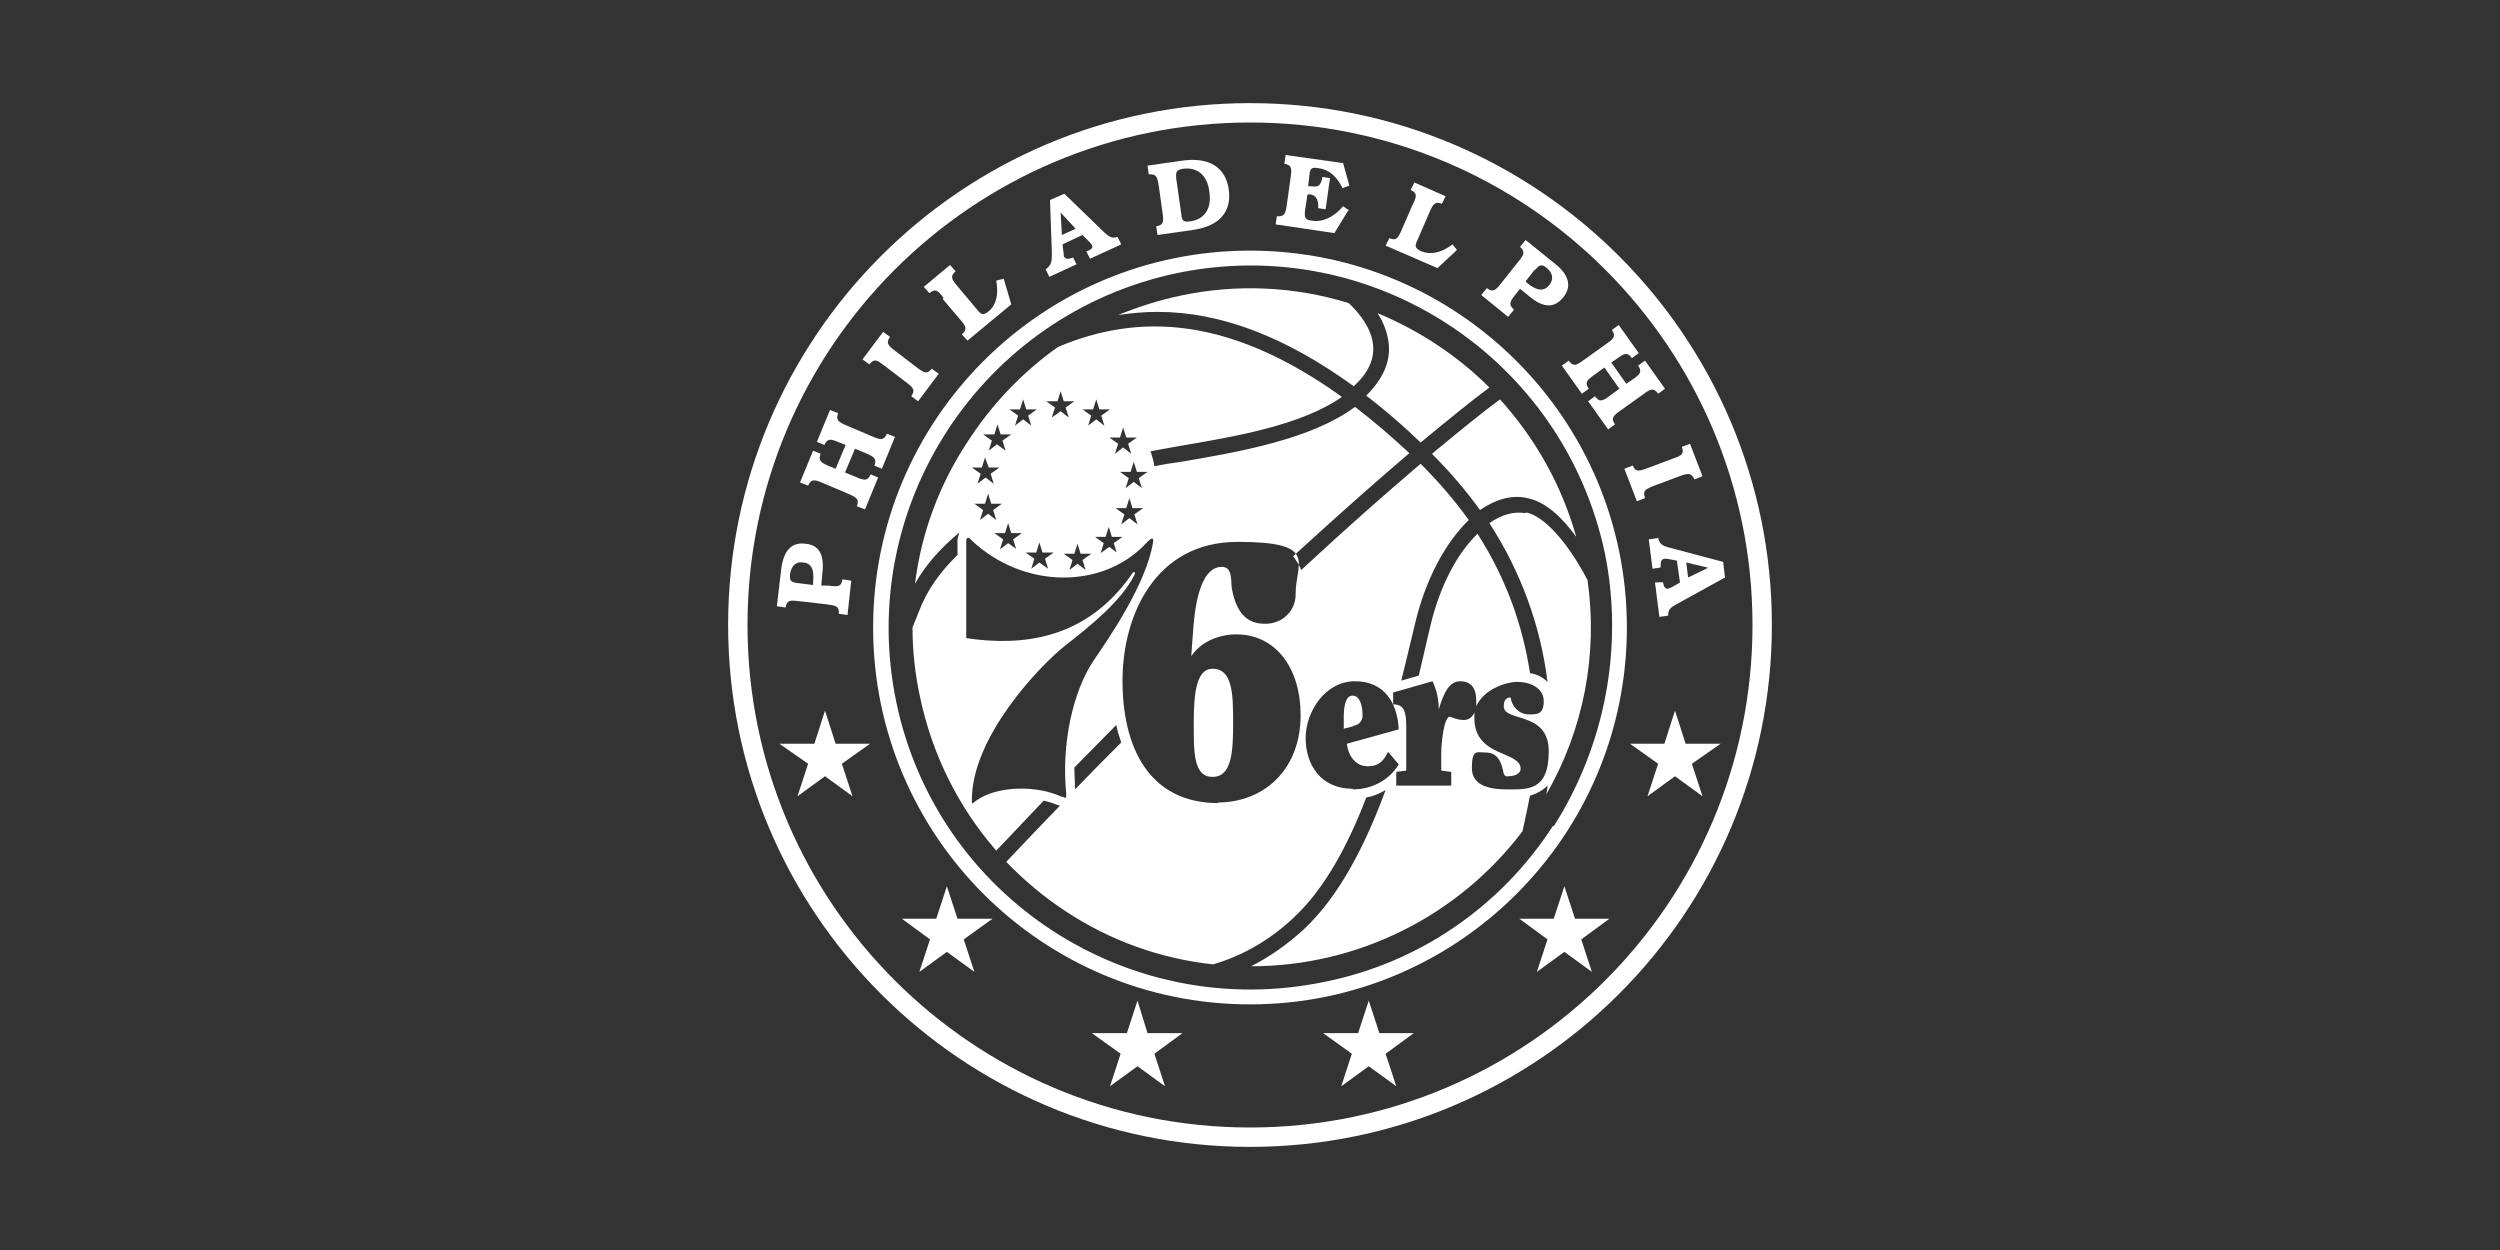 <?xml version="1.0" encoding="UTF-8"?>
<svg id="Layer_3" data-name="Layer 3" xmlns="http://www.w3.org/2000/svg" version="1.1" viewBox="0 0 400 200">
  <rect x="0" y="0" width="400" height="200" fill="#333333" stroke="none"/>
  <defs>
    <style>
      .cls-1 {
        fill: none;
      }

      .cls-1, .cls-2 {
        stroke-width: 0px;
      }

      .cls-2 {
        fill: #fff;
      }
    </style>
  </defs>
  <path class="cls-1" d="M197.9,101.6c-2.8,0-5.7,1.1-7.2,3.5h0l.3-4.1c.2-2.8.8-10.2,4.6-10.2s1.4,2.4,1.6,3.5c.5,2.6,1.6,5.6,5.2,5.6,2.6.1,4.8-1.9,5-4.5,0-.1,0-.2,0-.3,0-5-4.2-8.3-9.3-8.3-13.1,0-18.4,10-18.4,22.2s4.1,19.6,15.4,19.6,13.3-5.2,13.3-14c0-7.4-4-12.9-10.3-12.9ZM194,124.3c-3.1,0-3-4-3-8.7s.4-8.6,3-8.6,3.3,4,3.3,8.6c0,4.6-.6,8.7-3.3,8.7Z"/>
  <polygon class="cls-1" points="162.4 68.1 163.7 67.1 165.1 68.1 164.6 66.5 166 65.5 164.3 65.5 163.7 63.9 163.2 65.5 161.5 65.5 162.9 66.5 162.4 68.1"/>
  <polygon class="cls-1" points="161.9 85.3 161.3 83.7 160.9 85.3 159.1 85.3 160.5 86.4 160 87.9 161.3 86.9 162.7 87.9 162.2 86.4 163.5 85.3 161.9 85.3"/>
  <path class="cls-1" d="M240.8,113c0-1.1.5-1.4,1.1-1.4.2,1.5,1.4,2.6,2.9,2.7,1.2,0,2.4-.7,2.4-2.1,0-2.3-1.6-3.1-4.2-3.1s-5.4,1.2-6.6,3.9c0-.3,0-.6,0-.9,0-1.7-.8-3.1-2.6-3.1s-2.8,2.6-3.4,4.5h0c0-1.6-.4-3.1-1-4.5l-6.3,1.8v1.9c1.8,0,2.1,1.2,2.1,3.7v6.9l-1.6.2v2.2h8.8v-2.2l-1.6-.2v-3c0-1,.4-6,1.5-5.6.7.3,1.4.5,2.1.5.8,0,1.3-.5,1.7-1.2,0,.3,0,.6,0,.9,0,6.3,7.4,5.2,7.4,8.1s-.8,1.2-2,1.2c-.3,0-.6-.1-.7-.4-.4-1.4-.8-3.4-2.9-3.4s-2.2,1.1-2.2,2.5c0,3.1,3.6,3.4,5.6,3.4,3.4,0,6.9-1.2,6.9-6.1s-7.2-4.6-7.2-7.2Z"/>
  <path class="cls-1" d="M222,120.3c-.8,1.3-1.7,2.3-3.3,2.3s-3.1-1.8-3.3-3.6l8.3-2.3c-.2-4.1-2.6-7.7-7-7.7s-7.9,3.7-7.9,9.1,2.4,8.1,7.5,8.1c3,0,5.7-1.4,7.3-4l-1.7-2ZM215,114.8c0-1.2,0-3.6,1.4-3.6s1.6,1.9,1.6,3c.1.9-.5,1.7-1.4,1.8,0,0,0,0,0,0l-1.5.4v-1.7Z"/>
  <polygon class="cls-1" points="164.2 88.4 165.6 89.4 165.1 90.9 166.4 90 167.7 90.9 167.2 89.3 168.6 88.4 166.9 88.4 166.4 86.8 165.9 88.4 164.2 88.4"/>
  <polygon class="cls-1" points="158.2 72 159.5 71.1 160.9 72 160.4 70.5 161.8 69.5 160.1 69.5 159.6 67.9 159.1 69.5 157.4 69.5 158.7 70.5 158.2 72"/>
  <polygon class="cls-1" points="156.3 77.4 157.6 76.4 158.9 77.4 158.4 75.8 159.8 74.8 158.2 74.8 157.6 73.2 157.1 74.8 155.4 74.8 156.8 75.8 156.3 77.4"/>
  <polygon class="cls-1" points="158.1 82.2 159.5 83.2 159 81.6 160.3 80.6 158.6 80.6 158.2 79 157.6 80.6 155.9 80.6 157.3 81.6 156.8 83.2 158.1 82.2"/>
  <path class="cls-1" d="M171.9,122.8c0,1.2,0,2.3.1,3.5,2.5-2.6,4.9-5.1,7.4-7.5-.3-.9-.6-1.8-.8-2.8-2.2,2.2-4.5,4.5-6.7,6.8Z"/>
  <path class="cls-1" d="M174.8,105.7c2.3-3.4,8.5-12.2,9.6-19.1.1-.7-.3-.6-1.2.3-7,7.4-19.7,7.2-27.9-.6-.5-.6-.7-.3-.8.1v15.6c8.8,1.3,19.2.4,26.6-10.4.3-.5.5-.1.3.3-2.1,4.2-7,8.1-11.2,11.4-4.1,3.2-15,14.6-14.8,24.7,0,.8,0,.6.7,0,3.3-2.5,9.8-2.5,13.7-.6.6.3.6.2.5-.5-.8-7.8,1-16.3,4.3-21.2Z"/>
  <polygon class="cls-1" points="177.9 85.9 177.4 84.4 176.9 85.9 175.2 85.9 176.6 87 176.1 88.5 177.5 87.6 178.8 88.5 178.3 87 179.6 85.9 177.9 85.9"/>
  <polygon class="cls-1" points="181.9 75.5 181.4 73.9 180.8 75.5 179.2 75.5 180.5 76.5 180 78.1 181.4 77.1 182.7 78.1 182.2 76.5 183.6 75.5 181.9 75.5"/>
  <polygon class="cls-1" points="181.2 81.3 180.6 79.7 180.1 81.3 178.4 81.3 179.8 82.3 179.3 83.9 180.6 82.9 182 83.9 181.5 82.3 182.8 81.3 181.2 81.3"/>
  <polygon class="cls-1" points="178.9 71 178.4 72.6 179.7 71.6 181 72.6 180.6 71 181.9 70 180.2 70 179.7 68.4 179.2 70 177.5 70 178.9 71"/>
  <path class="cls-1" d="M188.2,43.7c-31.3,6.5-51.4,37.2-44.9,68.5h0c6.6,31.3,37.2,51.4,68.5,44.9,15.1-3,28.3-12,36.6-25,8.3-12.9,11.3-28.5,8.2-43.6-6.6-31.3-37.2-51.4-68.5-44.9ZM238.3,62c-2.7,2-6.5,5-11,8.8-2.8-2.6-5.7-5.1-8.7-7.5,2.6-2.6,3.9-5.4,3.6-8.3-.2-1.8-.8-3.5-1.8-4.9,6.7,2.8,12.8,6.8,17.9,11.9ZM188.9,47.2c8.9-1.9,18.2-1.5,26.9,1.2,1.9,1.8,3.7,4.2,3.9,6.8.2,2.3-.9,4.5-3.1,6.5-10.9-8-21.2-11.9-31.4-11.9-2.1,0-4.2.2-6.3.5,3.2-1.4,6.6-2.4,10-3.1ZM247.2,127.2c0-.5.1-.9.2-1.4-.8.7-1.7,1.2-2.8,1.6-.3,2-.7,4-1.2,5.7-10.3,13.6-26.3,21.6-43.4,21.6,3.1-1.6,5.9-3.5,8.4-5.9,5.8-5.3,10-13.6,13.1-22.3-1,.6-2,1-3.1,1.2-2.9,7.6-6.7,14.8-11.7,19.3-3.6,3.4-8,6-12.8,7.4-8.4-1-16.5-3.9-23.6-8.5-3.4-2.3-6.6-4.9-9.5-7.9,2.9-3.1,5.7-6.1,8.6-9,0,0,0,0-.1,0-.8-.4-1.7-.6-2.5-.8-2.5,2.6-5.1,5.3-7.6,8-6.1-7-10.4-15.5-12.2-24.6-.8-3.6-1.2-7.3-1.2-11.1.6-1.4,1-2.5,1-2.5,1.3-3.5,3.5-6.6,6.2-9.1v-2.5s0-.5.3-1.1c-2.8,2.3-5.3,5-7.1,8.2,1.1-8.1,3.9-15.9,8.4-22.7,3.9-5.9,8.8-11.1,14.5-15.2,12.9-5.4,27.3-5,45.4,8-6.5,4.5-17.4,6.4-26.2,7.9-1.5.2-3,.5-4.4.8.3.8.5,1.6.6,2.4,1.4-.3,2.8-.5,4.2-.7,9.4-1.6,20.9-3.6,27.9-8.8,3,2.3,6,4.8,8.7,7.4-5.3,4.5-11.6,10.1-18.6,16.5.5.7,1,1.4,1.3,2.2,7.2-6.7,13.7-12.4,19.1-17,2.8,2.8,5.4,5.8,7.7,9-3.7,3.5-6.9,9.4-8.6,16.6l-.5,2.1c-.5,2.1-1.1,4.5-1.7,7l2.8-.8c.5-2,.9-3.9,1.3-5.6l.5-2.1c1.6-6.8,4.5-11.9,7.6-15,4.8,7.5,7.3,15.1,8.4,22.3,1.3.3,2.2.8,2.8,1.4-1.1-9-4.3-17.7-9.3-25.4,2-1.4,3.9-1.9,5.7-1.6h0c3.8.8,7.9,7.2,9.8,10.8,1.7,11.9-.6,23.9-6.6,34.3ZM244.5,79.6c-2.6-.5-5.2.2-7.6,1.9-2.3-3.2-4.9-6.2-7.7-9,4.6-3.9,8.3-6.8,11-8.8,5.7,6.3,9.9,13.8,12.2,22-2.1-2.9-4.9-5.6-7.8-6.2Z"/>
  <polygon class="cls-1" points="168.4 66.7 169.7 65.8 171.1 66.7 170.6 65.2 171.9 64.2 170.2 64.2 169.7 62.6 169.2 64.2 167.5 64.2 168.9 65.2 168.4 66.7"/>
  <polygon class="cls-1" points="174.1 68.1 175.5 67.1 176.8 68.1 176.3 66.5 177.7 65.5 175.9 65.5 175.4 63.9 174.9 65.5 173.2 65.5 174.6 66.5 174.1 68.1"/>
  <polygon class="cls-1" points="170.2 88.6 171.5 89.6 171.1 91.1 172.4 90.2 173.7 91.1 173.2 89.6 174.6 88.6 172.9 88.6 172.4 87 171.9 88.6 170.2 88.6"/>
  <path class="cls-2" d="M229.1,72.6c2.8,2.8,5.4,5.8,7.7,9,2.5-1.7,5.1-2.5,7.6-1.9,3,.6,5.7,3.3,7.8,6.2-2.3-8.2-6.5-15.7-12.2-22-2.6,1.9-6.3,4.9-11,8.8Z"/>
  <path class="cls-2" d="M194,107c-2.6,0-3,4-3,8.6s-.1,8.7,3,8.7,3.3-4,3.3-8.7c0-4.6-.1-8.6-3.3-8.6Z"/>
  <path class="cls-2" d="M216.6,116.1c.9-.1,1.5-.9,1.4-1.8,0-1.1-.3-3-1.6-3s-1.4,2.3-1.4,3.6v1.7l1.5-.4s0,0,0,0Z"/>
  <path class="cls-2" d="M216.6,61.8c2.3-2.1,3.3-4.3,3.1-6.5-.2-2.6-2-5-3.9-6.8-8.7-2.7-18-3.1-26.9-1.2-3.4.7-6.8,1.8-10,3.1,2.1-.3,4.2-.5,6.3-.5,10.1,0,20.5,4,31.4,11.9Z"/>
  <path class="cls-2" d="M218.6,63.3c3,2.3,5.9,4.8,8.7,7.5,4.6-3.8,8.3-6.8,11-8.8-5.1-5.1-11.2-9.1-17.9-11.9,1,1.5,1.6,3.2,1.8,4.9.3,3-1,5.7-3.6,8.3Z"/>
  <path class="cls-2" d="M215.9,33.7l-1-.7c-1.5,1.8-3.4,2.6-5,2.3-1.1-.1-1.2-.5-1.1-1.6l.4-2.6h.5c.9.2,1.3.9,1.2,2.2l1.2.2.7-5-1.2-.2c-.3,1.4-.6,1.7-1.8,1.5h-.5c0,0,.2-1.7.2-1.7.1-1.1.3-1.4,1.4-1.2,1.7.2,3,1.3,3.9,3.2l1.1-.4-1-3.6-9.2-1.3-.2,1.4c1.2.2,1.2.8,1,2.2l-.6,4.3c-.2,1.5-.4,2-1.6,1.9l-.2,1.3,9.4,1.4,2.2-3.6Z"/>
  <path class="cls-2" d="M233.2,40.1l-.8-1c-1.8,1.4-3.6,1.7-5,1.1-1-.5-1.1-.8-.6-1.8l1.9-4.4c.6-1.4.9-1.8,2-1.4l.6-1.2-5-2.2-.6,1.2c1.1.5,1,1,.3,2.4l-1.7,3.9c-.6,1.4-.9,1.9-2,1.4l-.6,1.2,8.3,3.6,3.1-2.9Z"/>
  <path class="cls-2" d="M242.2,49.5c-.9-.8-.6-1.3.3-2.4l.7-.9,1.6,1.3c2.2,1.8,3.9,1.8,5.3.1,1.4-1.7,1-3.6-1.3-5.4l-4.7-3.8-.9,1.1c.9.8.6,1.3-.3,2.4l-2.7,3.4c-.9,1.2-1.4,1.5-2.3.8l-.9,1.1,4.3,3.5.9-1.1ZM245.6,43.2c.7-.8,1-1,1.8-.4,1.1.9,1.2,1.9.5,2.8-.8,1-1.9,1-3.4-.2-.1-.1-.3-.2-.4-.4l1.5-1.9Z"/>
  <polygon class="cls-2" points="133.7 119 132 113.7 130.3 119 124.7 119 129.3 122.2 127.6 127.4 132 124.2 136.4 127.4 134.7 122.2 139.2 119 133.7 119"/>
  <path class="cls-2" d="M131.7,77.3l4,1.7c1.4.6,1.8.9,1.4,2l1.3.5,2.1-5.1-1.2-.5c-.5,1.1-1,1-2.4.4l-1.7-.7,1.6-3.8,1.7.7c1.4.6,1.8.9,1.4,2l1.2.5,2.1-5.1-1.3-.5c-.5,1.1-1,1-2.4.4l-4-1.7c-1.4-.6-1.8-.9-1.4-2l-1.3-.5-2.1,5.1,1.2.5c.5-1.1,1-1,2.4-.4l1,.4-1.6,3.8-1-.4c-1.4-.6-1.8-.9-1.4-2l-1.2-.5-2.1,5.1,1.3.5c.5-1.1,1-1,2.4-.4Z"/>
  <path class="cls-2" d="M185.4,29.7l.6,4.3c.2,1.5.2,2-1,2.2l.2,1.4,5.6-.8c4.3-.6,6.3-2.9,5.8-6.5-.5-3.5-3.1-5.2-7.4-4.6l-5.6.8.2,1.4c1.2-.1,1.4.4,1.6,1.9ZM189.3,27c2.2-.3,3.9,1,4.2,3.7.4,2.7-.8,4.4-3,4.7-1.2.2-1.4-.1-1.5-1.2l-.8-5.6c-.1-1.1,0-1.4,1.1-1.6Z"/>
  <path class="cls-2" d="M141.5,58.5l3.4,2.6c1.2.9,1.6,1.3.9,2.3l1.1.8,3.3-4.4-1.1-.8c-.8.9-1.2.7-2.4-.2l-3.4-2.6c-1.2-.9-1.6-1.3-.9-2.3l-1.1-.8-3.3,4.4,1.1.8c.8-1,1.2-.7,2.4.2Z"/>
  <path class="cls-2" d="M128,96.2l4.3.5c1.5.2,2,.3,1.9,1.5l1.4.2.6-5.5-1.4-.2c-.2,1.2-.7,1.2-2.2,1h-1.2c0-.1.2-2.2.2-2.2.3-2.8-.6-4.3-2.7-4.5-2.2-.3-3.5,1-3.9,4l-.7,6,1.4.2c.2-1.2.7-1.2,2.2-1ZM126.4,91.9c.2-1.4,1-2.1,2.1-1.9,1.3.1,1.8,1.1,1.6,3,0,.2,0,.4,0,.6l-2.4-.3c-1-.1-1.4-.3-1.3-1.3Z"/>
  <polygon class="cls-2" points="183.6 165.3 182 160.1 180.3 165.3 174.7 165.3 179.3 168.6 177.6 173.8 182 170.6 186.4 173.8 184.7 168.6 189.2 165.3 183.6 165.3"/>
  <path class="cls-2" d="M172.3,42.4l-.6-1.2c-.8.3-1.2.3-1.5-.2,0-.1,0-.2,0-.3l-.2-1.6,3.2-1.5,1.2,1.2c.1.1.2.3.3.4.2.4,0,.7-.8,1,0,0,0,0-.1,0l.6,1.2,5-2.3-.6-1.2c-.9.3-1.3,0-2.1-.7l-6.4-6.2-2.3,1,.3,8.5c0,1.2,0,1.9-1,2.6l.6,1.2,4.3-2ZM172.1,36.6l-2.2,1-.2-3.6,2.4,2.6Z"/>
  <path class="cls-2" d="M150.8,47.8l2.8,3.3c1,1.1,1.2,1.6.3,2.4l.9,1,7-5.8-1.2-4.1-1.2.3c.4,2.2,0,3.9-1.2,4.9-.9.7-1.2.6-1.9-.3l-3.1-3.7c-1-1.2-1.2-1.6-.3-2.4l-.9-1-4.2,3.5.9,1c1-.8,1.4-.4,2.3.8Z"/>
  <polygon class="cls-2" points="153.2 147 151.5 141.8 149.8 147 144.3 147 148.8 150.3 147.1 155.5 151.5 152.3 155.9 155.5 154.2 150.3 158.8 147 153.2 147"/>
  <path class="cls-2" d="M265.2,86.1l-1.4.2.6,4.7,1.3-.2c0-.8,0-1.3.6-1.4.1,0,.3,0,.4,0l1.6.3.5,3.5-1.4.8c-.2,0-.3.1-.5.2-.5,0-.7-.3-.8-1h0c0-.1-1.3,0-1.3,0l.7,5.5,1.4-.2c0-1,.4-1.3,1.3-1.8l7.8-4.3-.3-2.5-8.3-2.2c-1.2-.3-1.9-.5-2.1-1.7ZM273.2,90.9l-3.1,1.5-.3-2.4,3.4.8Z"/>
  <path class="cls-2" d="M256.9,55.1l-3.5,2.5c-1.2.9-1.7,1.1-2.4.1l-1.1.8,3.2,4.5,1.1-.8c-.7-1-.3-1.4,1-2.3l1.5-1.1,2.4,3.4-1.5,1.1c-1.2.9-1.7,1.1-2.4.1l-1.1.8,3.2,4.5,1.1-.8c-.7-1-.3-1.4,1-2.3l3.5-2.5c1.2-.9,1.7-1.1,2.4-.1l1.1-.8-3.2-4.5-1.1.8c.7,1,.3,1.4-1,2.3l-.9.6-2.4-3.4.9-.6c1.2-.9,1.7-1.1,2.4-.1l1.1-.8-3.2-4.5-1.1.8c.7,1,.3,1.4-1,2.3Z"/>
  <polygon class="cls-2" points="269.7 119 268 113.7 266.3 119 260.8 119 265.3 122.2 263.6 127.4 268 124.2 272.4 127.4 270.7 122.2 275.3 119 269.7 119"/>
  <path class="cls-2" d="M261.2,74.5l-1.3.5,2,5.2,1.3-.5c-.4-1.2,0-1.4,1.5-2l4-1.5c1.4-.5,1.9-.6,2.4.5l1.3-.5-2-5.2-1.3.5c.4,1.1,0,1.4-1.5,1.9l-4,1.5c-1.4.5-1.9.7-2.4-.5Z"/>
  <path class="cls-2" d="M200,16.5c-46.1,0-83.5,37.4-83.5,83.5s37.4,83.5,83.5,83.5,83.5-37.4,83.5-83.5h0c0-46.1-37.4-83.5-83.5-83.5ZM200,180.4c-44.4,0-80.4-36-80.4-80.4S155.6,19.6,200,19.6c44.4,0,80.4,36,80.4,80.4,0,44.4-36,80.4-80.4,80.4Z"/>
  <path class="cls-2" d="M200,40.1c-33.3,0-60.3,27-60.3,60.3s27,60.3,60.3,60.3,60.3-27,60.3-60.3h0c0-33.3-27-60.3-60.3-60.3ZM248.5,132.1c-8.3,12.9-21.5,22-36.6,25-31.3,6.5-62-13.5-68.5-44.8h0c-6.5-31.3,13.6-62,44.9-68.6,31.3-6.5,61.9,13.6,68.5,44.9,3,15,0,30.7-8.2,43.6Z"/>
  <polygon class="cls-2" points="250.3 141.8 248.6 147 243.1 147 247.6 150.3 245.9 155.5 250.3 152.3 254.7 155.5 253 150.3 257.5 147 252 147 250.3 141.8"/>
  <polygon class="cls-2" points="220.7 165.3 219 160.1 217.3 165.3 211.7 165.3 216.3 168.6 214.6 173.8 219 170.6 223.4 173.8 221.7 168.6 226.2 165.3 220.7 165.3"/>
  <path class="cls-2" d="M244,82.1h0c-1.7-.3-3.7.2-5.7,1.6,5,7.7,8.2,16.4,9.3,25.4-.6-.6-1.5-1.2-2.8-1.4-1.1-7.2-3.6-14.8-8.4-22.3-3.1,3-6,8.1-7.6,15l-.5,2.1c-.4,1.7-.8,3.6-1.3,5.6l-2.8.8c.6-2.5,1.2-4.8,1.7-7l.5-2.1c1.7-7.2,4.9-13,8.6-16.6-2.3-3.2-4.9-6.2-7.7-9-5.4,4.6-11.9,10.3-19.1,17-.3-.8-.8-1.5-1.3-2.2,7-6.4,13.3-12,18.6-16.5-2.8-2.6-5.7-5.1-8.7-7.4-7,5.2-18.5,7.2-27.9,8.8-1.4.2-2.8.4-4.2.7-.1-.8-.4-1.7-.6-2.4,1.5-.3,2.9-.5,4.4-.8,8.8-1.5,19.7-3.3,26.2-7.9-18.1-13-32.6-13.4-45.4-8-5.8,4.1-10.7,9.3-14.5,15.2-4.5,6.8-7.4,14.6-8.4,22.7,1.8-3.2,4.3-5.9,7.1-8.2-.2.6-.3,1.1-.3,1.1v2.5c-2.7,2.6-4.9,5.6-6.2,9.1,0,0-.4,1-1,2.5,0,3.7.4,7.4,1.2,11.1,1.9,9.1,6.1,17.6,12.2,24.6,2.6-2.7,5.1-5.4,7.6-8,.9.2,1.7.5,2.5.8,0,0,0,0,.1,0-2.8,2.9-5.7,5.9-8.6,9,2.9,3,6,5.6,9.5,7.9,7.1,4.7,15.2,7.6,23.6,8.5,4.8-1.4,9.2-4,12.8-7.4,5-4.6,8.8-11.7,11.7-19.3,1.1-.2,2.1-.6,3.1-1.2-3.2,8.7-7.4,17-13.1,22.3-2.5,2.3-5.3,4.3-8.4,5.9,17,0,33.1-8,43.4-21.6.4-1.8.8-3.7,1.2-5.7,1.1-.3,2.1-.9,2.8-1.6,0,.5-.1,1-.2,1.4,6-10.4,8.3-22.5,6.6-34.3-1.9-3.7-6-10-9.8-10.8ZM182,83.9l-1.3-1-1.3,1,.5-1.6-1.4-1h1.7l.5-1.6.5,1.6h1.7l-1.4,1,.5,1.6ZM178.8,88.5l-1.3-1-1.4,1,.5-1.6-1.4-1h1.7l.5-1.6.5,1.6h1.7l-1.4,1,.5,1.6ZM182.7,78.1l-1.3-1-1.3,1,.5-1.6-1.4-1h1.7l.5-1.6.5,1.6h1.7l-1.4,1,.5,1.6ZM179.7,68.4l.5,1.6h1.7l-1.4,1,.5,1.6-1.3-1-1.3,1,.5-1.6-1.4-1h1.7l.5-1.6ZM174.9,65.5l.5-1.6.5,1.6h1.7l-1.4,1,.5,1.6-1.3-1-1.3,1,.5-1.6-1.4-1h1.7ZM172.9,88.6h1.7l-1.4,1,.5,1.6-1.3-1-1.3,1,.5-1.6-1.4-1h1.7l.5-1.6.5,1.6ZM169.2,64.2l.5-1.6.5,1.6h1.7l-1.4,1,.5,1.6-1.3-1-1.4,1,.5-1.6-1.4-1h1.7ZM166.9,88.4h1.7l-1.4,1,.5,1.6-1.4-1-1.3,1,.5-1.6-1.4-1h1.7l.5-1.6.5,1.6ZM163.2,65.5l.5-1.6.5,1.6h1.7l-1.4,1,.5,1.6-1.3-1-1.3,1,.5-1.6-1.4-1h1.7ZM162.7,87.9l-1.4-1-1.3,1,.5-1.6-1.4-1h1.7l.5-1.6.5,1.6h1.7l-1.4,1,.5,1.6ZM155.9,80.6h1.7l.5-1.6.5,1.6h1.7l-1.4,1,.5,1.6-1.3-1-1.3,1,.5-1.6-1.4-1ZM159.1,69.5l.5-1.6.5,1.6h1.7l-1.4,1,.5,1.6-1.4-1-1.3,1,.5-1.6-1.4-1h1.7ZM157.1,74.8l.5-1.6.6,1.6h1.7l-1.4,1,.5,1.6-1.3-1-1.3,1,.5-1.6-1.4-1h1.7ZM169.9,127.5c-4-1.9-10.4-1.8-13.7.6-.7.5-.7.7-.7,0-.1-10.1,10.8-21.5,14.8-24.7,4.2-3.3,9.1-7.2,11.2-11.4.2-.4,0-.7-.3-.3-7.4,10.8-17.9,11.7-26.6,10.4v-15.6c0-.4.3-.7.8-.1,8.2,7.8,20.9,8,27.9.6.9-1,1.3-1.1,1.2-.3-1.1,6.9-7.3,15.7-9.6,19.1-3.3,5-5.1,13.4-4.3,21.2,0,.7,0,.8-.5.5ZM172,126.3c0-1.1-.1-2.3-.1-3.5,2.3-2.3,4.5-4.6,6.7-6.8.2,1,.5,1.9.8,2.8-2.4,2.4-4.9,4.9-7.4,7.5ZM195,128.5c-11.3,0-15.4-9.1-15.4-19.6s5.3-22.2,18.4-22.2,9.3,3.3,9.3,8.3c0,.1,0,.2,0,.3-.1,2.6-2.3,4.6-5,4.5-3.6,0-4.7-3-5.2-5.6-.2-1.1.2-3.5-1.6-3.5-3.8,0-4.4,7.5-4.6,10.2l-.3,4.1h0c1.5-2.3,4.4-3.5,7.2-3.5,6.4,0,10.3,5.5,10.3,12.9,0,8.8-5.9,14-13.3,14ZM216.4,126.2c-5.1,0-7.5-3.9-7.5-8.1s3.1-9.1,7.9-9.1,6.8,3.6,7,7.7l-8.3,2.3c.2,1.8,1.3,3.6,3.3,3.6s2.6-1,3.3-2.3l1.7,2c-1.5,2.5-4.3,4-7.3,4ZM241.1,126.3c-2.1,0-5.6-.3-5.6-3.4s.8-2.5,2.2-2.5c2.2,0,2.6,2,2.9,3.4.1.3.4.5.7.4,1.2,0,2-.5,2-1.2,0-2.9-7.4-1.8-7.4-8.1s0-.6,0-.9c-.3.7-.9,1.2-1.7,1.2-.7,0-1.4-.2-2.1-.5-1.1-.4-1.5,4.6-1.5,5.6v3l1.6.2v2.2h-8.8v-2.2l1.6-.2v-6.9c0-2.5-.3-3.7-2.1-3.7v-1.9l6.3-1.8c.7,1.4,1,3,1,4.5h0c.6-1.9,1.4-4.5,3.4-4.5s2.6,1.4,2.6,3.1,0,.6,0,.9c1.2-2.7,4.7-3.9,6.6-3.9s4.2.9,4.2,3.1-1.2,2.1-2.4,2.1c-1.5,0-2.7-1.2-2.9-2.7-.6,0-1.1.3-1.1,1.4,0,2.6,7.2.7,7.2,7.2s-3.5,6.1-6.9,6.1Z"/>
</svg>